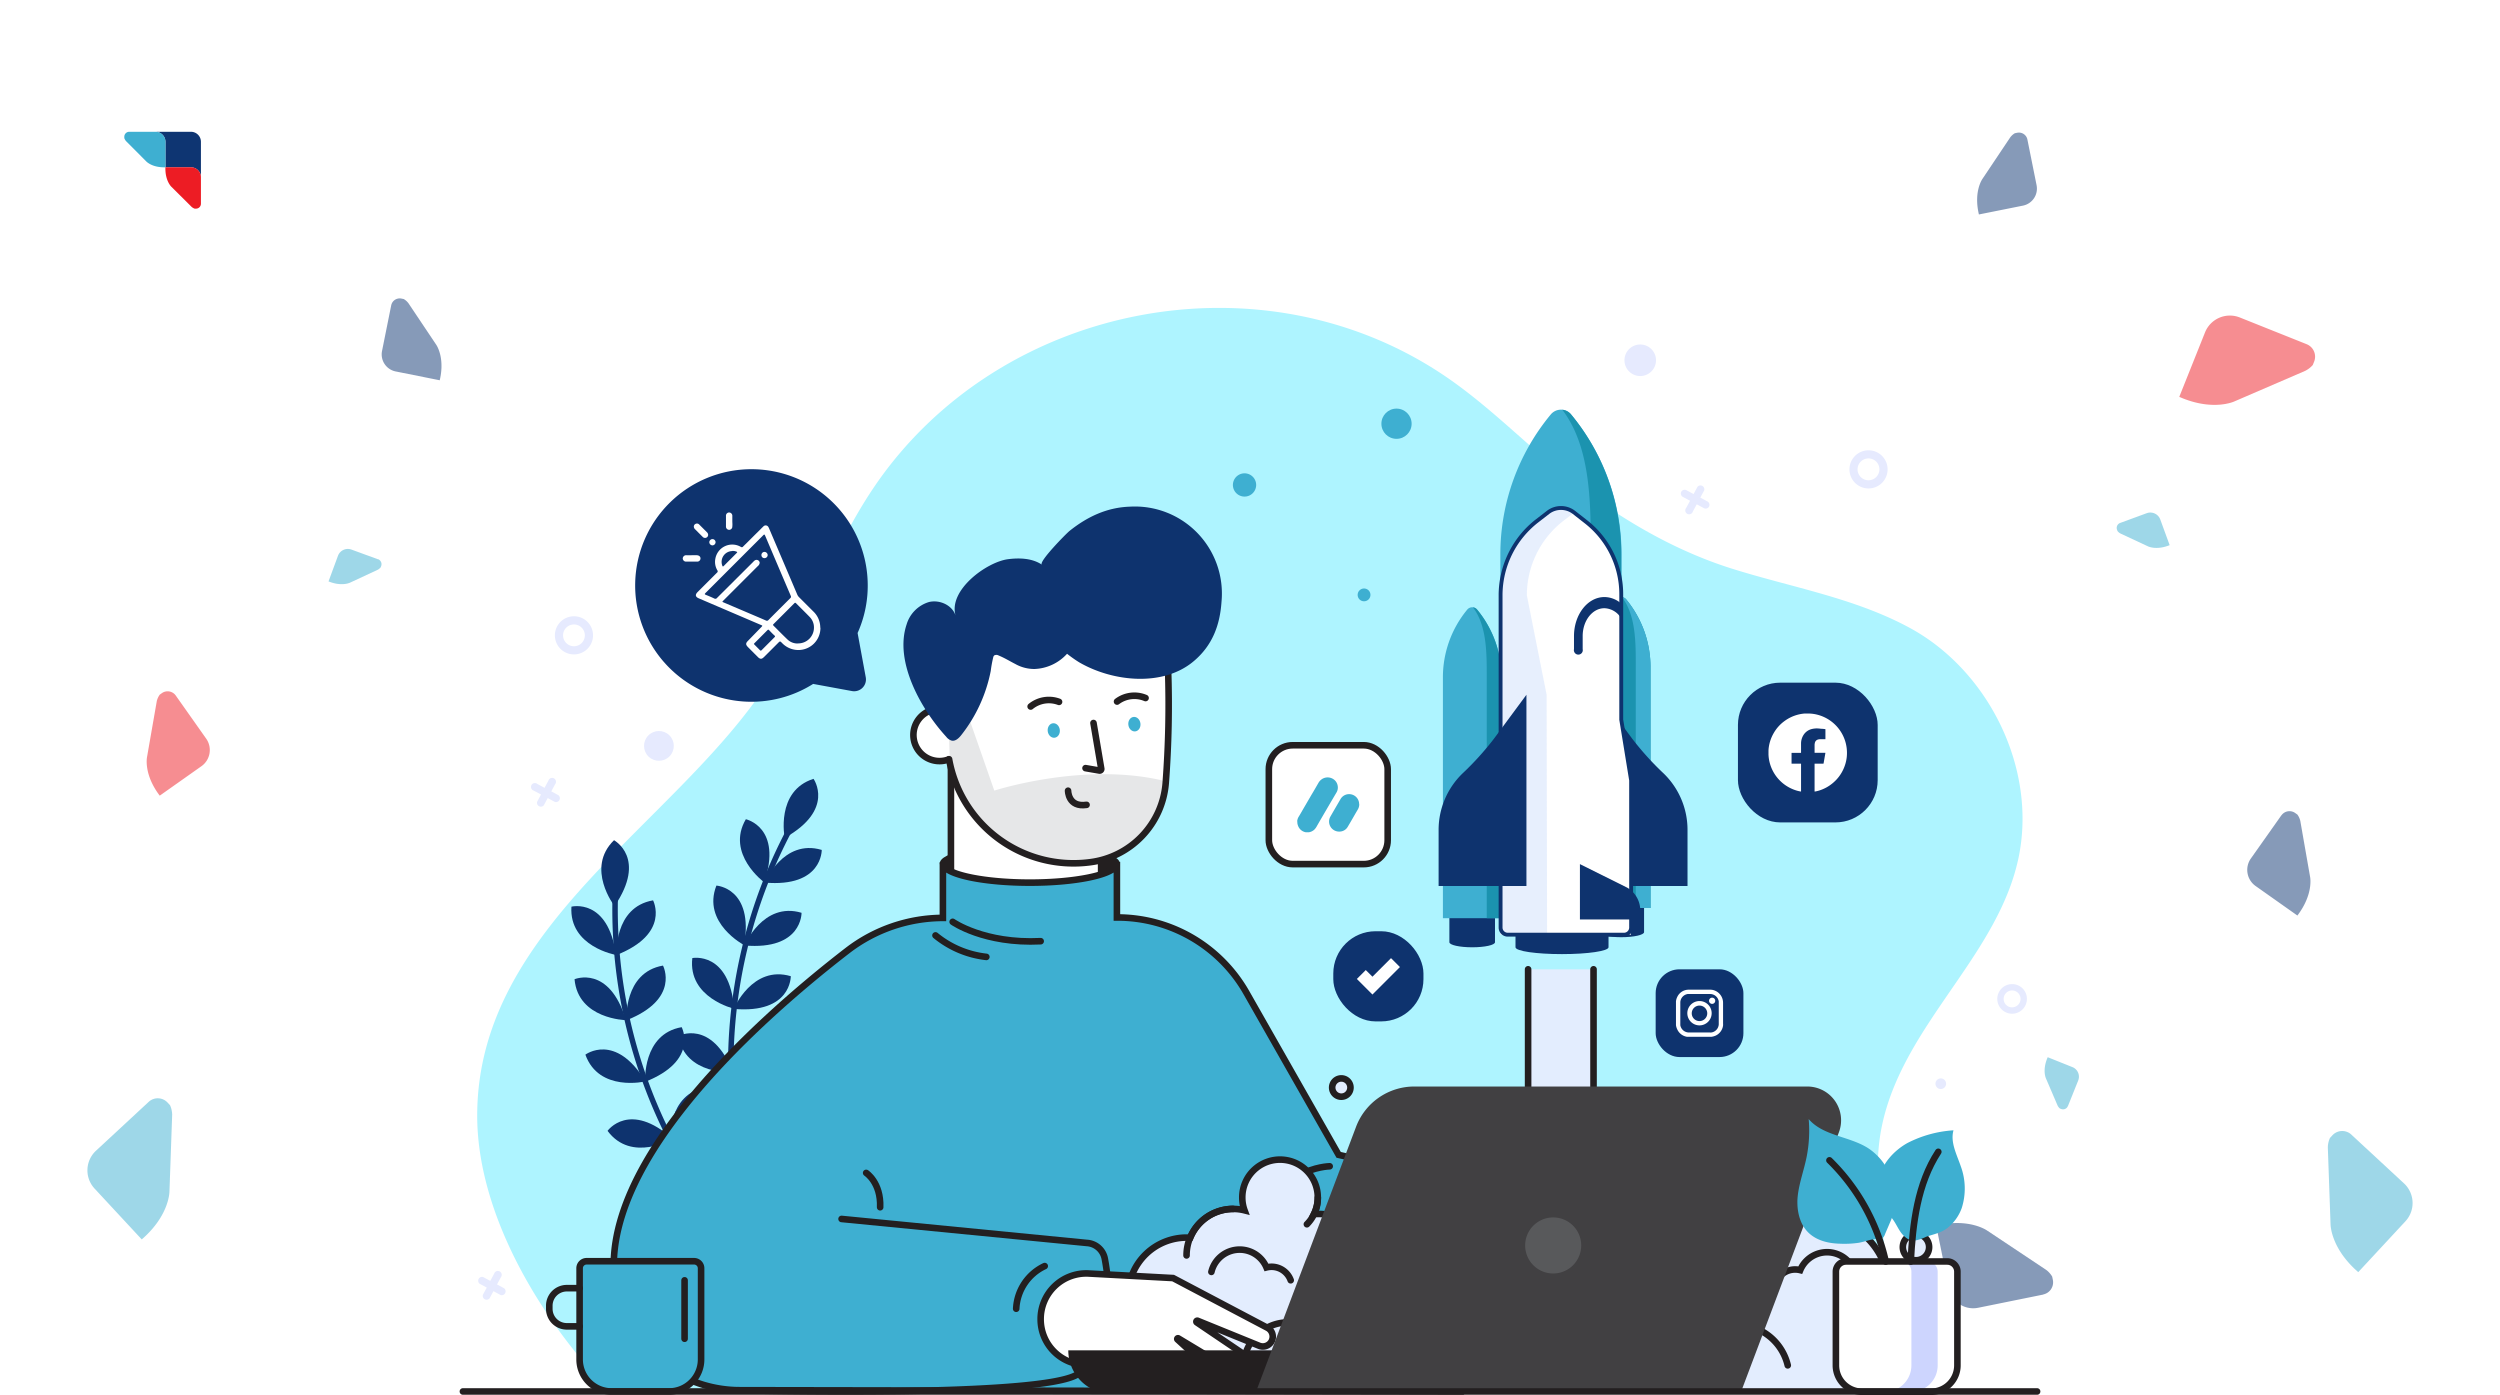 <svg xmlns="http://www.w3.org/2000/svg" xmlns:xlink="http://www.w3.org/1999/xlink" id="Layer_1" data-name="Layer 1" viewBox="0 0 645 360"><defs><style>.cls-1{opacity:0.5;}.cls-2{fill:#ed1c24;}.cls-2,.cls-3,.cls-4{fill-rule:evenodd;}.cls-3{fill:#0e3572;}.cls-4,.cls-9{fill:#3eafd1;}.cls-5{opacity:0.65;}.cls-6{fill:#fff;}.cls-7{fill:#aef4ff;}.cls-8{fill:#0e336e;}.cls-10{fill:#e6eafe;}.cls-11{fill:#231f20;}.cls-12,.cls-14,.cls-19{fill:none;stroke-miterlimit:10;}.cls-12{stroke:#231f20;}.cls-12,.cls-14{stroke-linecap:round;stroke-width:1.7px;}.cls-13{fill:#e6e7e8;}.cls-14{stroke:#042ff8;}.cls-15{fill:#e3edfe;}.cls-16{fill:#1b93af;}.cls-17{fill:#002daa;}.cls-18{fill:#b3cdfa;opacity:0.31;}.cls-19{stroke:#0e336e;}.cls-20{fill:#414042;}.cls-21{fill:#58595b;}.cls-22{fill:#cdd5fe;}</style></defs><g class="cls-1"><path class="cls-2" d="M45.31,179.4l7.89,11.18A5.1,5.1,0,0,1,52,197.66l-10.79,7.62c-4.25-5.6-3.27-10-3.27-10l2.51-14.39a4.63,4.63,0,0,1,.77-1.67l.56-.4a2.56,2.56,0,0,1,3.55.61Z"></path><path class="cls-3" d="M100.93,78.78,98.56,90.57a4.49,4.49,0,0,0,3.5,5.26l11.39,2.28c1.42-6-.94-9.22-.94-9.22l-7.14-10.67a4.11,4.11,0,0,0-1.21-1.07l-.6-.12a2.24,2.24,0,0,0-2.63,1.75Z"></path><path class="cls-4" d="M97.54,144.3l-6.87-2.51a2.72,2.72,0,0,0-3.48,1.62L84.76,150c3.49,1.42,5.63.29,5.63.29l7.08-3.3a2.57,2.57,0,0,0,.75-.62l.13-.35a1.38,1.38,0,0,0-.81-1.75Z"></path><path class="cls-4" d="M38.36,284.28,24.75,296.9a6.91,6.91,0,0,0-.37,9.73l12.19,13.14c7.21-6.24,7.15-12.39,7.15-12.39l.7-19.8a6.21,6.21,0,0,0-.55-2.43l-.64-.69a3.45,3.45,0,0,0-4.87-.18Z"></path><path class="cls-3" d="M588.61,210.33l-7.89,11.17a5.09,5.09,0,0,0,1.21,7.08l10.8,7.63c4.25-5.61,3.27-10,3.27-10l-2.52-14.4a4.5,4.5,0,0,0-.76-1.66l-.57-.4a2.54,2.54,0,0,0-3.54.61Z"></path><path class="cls-3" d="M523.07,36l2.37,11.79a4.48,4.48,0,0,1-3.5,5.26l-11.38,2.28c-1.43-6,.94-9.22.94-9.22l7.14-10.67a4,4,0,0,1,1.2-1.07l.6-.12A2.23,2.23,0,0,1,523.07,36Z"></path><path class="cls-4" d="M547,134.92l6.86-2.52a2.74,2.74,0,0,1,3.49,1.62l2.42,6.63c-3.48,1.41-5.63.29-5.63.29l-7.07-3.3a2.38,2.38,0,0,1-.75-.63l-.13-.35a1.36,1.36,0,0,1,.81-1.74Z"></path><path class="cls-2" d="M595.13,88.81,577.9,81.92a6.91,6.91,0,0,0-9,3.83l-6.65,16.64c8.72,3.84,14.26,1.16,14.26,1.16l18.19-7.85a6.46,6.46,0,0,0,2-1.53l.35-.88a3.46,3.46,0,0,0-1.92-4.48Z"></path><path class="cls-4" d="M533.52,285.39l2.66-6.63a2.66,2.66,0,0,0-1.48-3.44l-6.39-2.56c-1.48,3.36-.45,5.48-.45,5.48l3,7a2.4,2.4,0,0,0,.59.75l.33.13a1.33,1.33,0,0,0,1.72-.73Z"></path><path class="cls-4" d="M606.64,292.72l13.61,12.61a6.92,6.92,0,0,1,.37,9.74l-12.19,13.14c-7.21-6.24-7.15-12.39-7.15-12.39l-.7-19.8a6.18,6.18,0,0,1,.55-2.43l.64-.69a3.45,3.45,0,0,1,4.87-.18Z"></path><path class="cls-3" d="M527.15,334l-16.81,3.41a6.38,6.38,0,0,1-7.51-5l-3.3-16.23c8.58-2,13.16,1.31,13.16,1.31l15.25,10.16a5.73,5.73,0,0,1,1.52,1.71l.18.86a3.19,3.19,0,0,1-2.49,3.75Z"></path></g><g class="cls-5"><image width="417" height="417" transform="translate(-7.12 -7.08) scale(0.24)"></image></g><circle class="cls-6" cx="42.93" cy="42.93" r="17.93"></circle><path class="cls-3" d="M40.1,34h9.17a2.58,2.58,0,0,1,2.57,2.58v9.16a2.58,2.58,0,0,0-2.57-2.57H42.68V36.61A2.59,2.59,0,0,0,40.1,34Z"></path><path class="cls-2" d="M51.84,52.56V45.7a2.55,2.55,0,0,0-2.54-2.54H42.68c-.12,3.52,1.56,5.05,1.56,5.05l5.19,5.16a2.36,2.36,0,0,0,.79.46h.35a1.27,1.27,0,0,0,1.27-1.27Z"></path><path class="cls-4" d="M33.29,34h6.85a2.56,2.56,0,0,1,2.55,2.55v6.61c-3.52.12-5-1.56-5-1.56l-5.16-5.18a2.34,2.34,0,0,1-.46-.8v-.34A1.28,1.28,0,0,1,33.29,34Z"></path><path class="cls-7" d="M517.88,230.69a55.13,55.13,0,0,0,2.86-9.17c4.92-23-7.53-48.37-27.95-59.49-14.44-7.85-30.8-10.51-46.3-15.43-15.09-4.8-29.18-13.18-41.55-23-10.46-8.28-19.82-17.94-30.74-25.61-47.79-33.53-116.69-20.09-149,28.13-10.54,15.77-16.74,34.1-27.08,50-23.73,36.45-74.64,62.71-75,111.24-.2,25.69,16.37,53.21,34.29,71.63H483.76c10.16-20.51-2.74-45.37,1.64-67.84C489.91,268,509.43,251.58,517.88,230.69Z"></path><path class="cls-8" d="M158.1,229a130.75,130.75,0,0,0,34.45,94.21c.62.67,1.71-.24,1.08-.92a129.29,129.29,0,0,1-34.12-93.17c.05-.91-1.37-1-1.41-.12Z"></path><path class="cls-8" d="M158.55,233.77s-7.58-9.76-.13-17C158.42,216.81,167,221.38,158.55,233.77Z"></path><path class="cls-8" d="M158.94,246.38s-12.17-2.12-11.51-12.46C147.43,233.92,156.86,231.53,158.94,246.38Z"></path><path class="cls-8" d="M161.5,263.2s-12.35-.24-13.27-10.56C148.23,252.64,157.19,248.84,161.5,263.2Z"></path><path class="cls-8" d="M166.53,279s-12,2.86-15.5-6.9C151,272.13,158.75,266.21,166.53,279Z"></path><path class="cls-8" d="M173.58,293.85s-10.66,6.24-16.83-2.09C156.75,291.76,162.4,283.85,173.58,293.85Z"></path><path class="cls-8" d="M181.62,307.42s-8.78,8.69-16.83,2.16C164.79,309.58,168.3,300.51,181.62,307.42Z"></path><path class="cls-8" d="M159.07,246.39s-.79-12.33,9.42-14.1C168.49,232.29,173,240.89,159.07,246.39Z"></path><path class="cls-8" d="M161.63,263.23s-.79-12.33,9.42-14.11C171.05,249.12,175.59,257.73,161.63,263.23Z"></path><path class="cls-8" d="M166.45,279.11s-.79-12.33,9.42-14.1C175.87,265,180.41,273.61,166.45,279.11Z"></path><path class="cls-8" d="M172.84,294.56s-.79-12.33,9.42-14.11C182.26,280.45,186.79,289.06,172.84,294.56Z"></path><path class="cls-8" d="M181.1,307.6s-.79-12.33,9.42-14.11C190.52,293.49,195.06,302.1,181.1,307.6Z"></path><path class="cls-8" d="M204.16,211.74A130.74,130.74,0,0,0,193,311.43c.26.87,1.64.54,1.38-.34a129.31,129.31,0,0,1,11-98.62c.45-.79-.77-1.53-1.21-.73Z"></path><path class="cls-8" d="M202.45,216.18s-2.43-12.11,7.44-15.24C209.89,200.94,215.54,208.86,202.45,216.18Z"></path><path class="cls-8" d="M197.18,227.65s-10-7.33-4.75-16.29C192.43,211.36,201.94,213.42,197.18,227.65Z"></path><path class="cls-8" d="M192,243.85s-10.95-5.73-7.17-15.37C184.81,228.48,194.52,229.06,192,243.85Z"></path><path class="cls-8" d="M189.42,260.26s-12-2.8-10.8-13.08C178.62,247.18,188.17,245.31,189.42,260.26Z"></path><path class="cls-8" d="M189.13,276.66s-12.33.84-14.14-9.37C175,267.29,183.58,262.73,189.13,276.66Z"></path><path class="cls-8" d="M190.27,292.39s-11.73,3.87-16-5.56C174.25,286.83,181.43,280.27,190.27,292.39Z"></path><path class="cls-8" d="M197.29,227.71s4.79-11.39,14.72-8.43C212,219.28,212.23,229,197.29,227.71Z"></path><path class="cls-8" d="M192.08,243.93s4.79-11.39,14.72-8.43C206.8,235.5,207,245.22,192.08,243.93Z"></path><path class="cls-8" d="M189.31,260.3s4.79-11.39,14.72-8.44C204,251.86,204.26,261.59,189.31,260.3Z"></path><path class="cls-8" d="M188.15,277s4.79-11.39,14.72-8.43C202.87,268.54,203.09,278.26,188.15,277Z"></path><path class="cls-8" d="M189.73,292.33s4.79-11.39,14.72-8.43C204.45,283.9,204.68,293.62,189.73,292.33Z"></path><path class="cls-9" d="M353.57,153.61a1.65,1.65,0,0,1-3.29,0,1.65,1.65,0,1,1,3.29,0Z"></path><circle class="cls-9" cx="360.3" cy="109.32" r="3.9"></circle><path class="cls-9" d="M324.09,125.12a3,3,0,1,1-3-3A3,3,0,0,1,324.09,125.12Z"></path><path class="cls-10" d="M482,116.18a4.92,4.92,0,1,0,5,4.84A4.92,4.92,0,0,0,482,116.18Zm.12,7.73a2.82,2.82,0,1,1,2.77-2.86A2.83,2.83,0,0,1,482.08,123.91Z"></path><path class="cls-10" d="M148,159a4.92,4.92,0,1,0,5,4.84A4.91,4.91,0,0,0,148,159Zm.12,7.73a2.81,2.81,0,1,1,2.77-2.86A2.81,2.81,0,0,1,148.15,166.73Z"></path><path class="cls-10" d="M519.06,253.9a3.82,3.82,0,1,0,3.88,3.75A3.8,3.8,0,0,0,519.06,253.9Zm.1,6a2.18,2.18,0,1,1,2.14-2.21A2.18,2.18,0,0,1,519.16,259.89Z"></path><path class="cls-10" d="M427.25,92.88a4.07,4.07,0,1,1-4.13-4A4.07,4.07,0,0,1,427.25,92.88Z"></path><circle class="cls-10" cx="170" cy="192.45" r="3.84" transform="translate(-86.51 180.64) rotate(-45.91)"></circle><path class="cls-10" d="M502.09,279.58a1.37,1.37,0,1,1-1.39-1.35A1.36,1.36,0,0,1,502.09,279.58Z"></path><path class="cls-10" d="M440.53,129.38l-1.85-1,1-1.85a1,1,0,0,0-1.74-.91l-1,1.85-1.85-1a1,1,0,0,0-1.33.41,1,1,0,0,0,.42,1.32l1.85,1-1,1.85a1,1,0,1,0,1.73.91l1-1.85,1.86,1a1,1,0,0,0,1.32-.41A1,1,0,0,0,440.53,129.38Z"></path><path class="cls-10" d="M144.08,205.17l-1.85-1,1-1.85a1,1,0,1,0-1.74-.91l-1,1.85-1.85-1a1,1,0,1,0-.91,1.73l1.85,1-1,1.86a1,1,0,0,0,1.73.91l1-1.86,1.85,1a1,1,0,0,0,.91-1.74Z"></path><path class="cls-10" d="M130.08,332.38l-1.85-1,1-1.85a1,1,0,1,0-1.74-.91l-1,1.85-1.85-1a1,1,0,0,0-.91,1.73l1.85,1-1,1.86a1,1,0,0,0,1.73.91l1-1.85,1.85,1a1,1,0,0,0,.91-1.74Z"></path><path class="cls-11" d="M288.89,222.73c0,2.75-10.39,5-23.21,5s-23.21-2.24-23.21-5,10.39-5,23.21-5S288.89,220,288.89,222.73Z"></path><path class="cls-6" d="M249.07,188.8a6.73,6.73,0,1,1-7.5-5.85A6.73,6.73,0,0,1,249.07,188.8Z"></path><path class="cls-12" d="M249.07,188.8a6.73,6.73,0,1,1-7.5-5.85A6.73,6.73,0,0,1,249.07,188.8Z"></path><path class="cls-6" d="M245.34,197v38a6.11,6.11,0,0,0,2.59,5.09l26.79,18.08,7.64-16.05a18.13,18.13,0,0,0,1.73-7.74v-15.1Z"></path><path class="cls-12" d="M245.34,197v38a6.11,6.11,0,0,0,2.59,5.09l26.79,18.08,7.64-16.05a18.13,18.13,0,0,0,1.73-7.74v-15.1"></path><path class="cls-6" d="M281.2,222.46h0a32.84,32.84,0,0,1-36.11-25.58l-7.45-34s56-22,61-7.53c4,11.58,3.34,32,2.08,46.8A22.38,22.38,0,0,1,281.2,222.46Z"></path><path class="cls-13" d="M281.2,222.46h0a22.38,22.38,0,0,0,19.55-20.34c0-.18,0-.36.05-.54-20.77-5.24-44.27,2.4-44.27,2.4l-7-20.06-6.18-.63,1.47,5.16.23,8.43A32.84,32.84,0,0,0,281.2,222.46Z"></path><path class="cls-12" d="M301.36,172.67a268,268,0,0,1-.61,29.45,22.38,22.38,0,0,1-19.55,20.34h0a32.62,32.62,0,0,1-36.34-26.58"></path><path class="cls-8" d="M261.93,171.3c-1.4-.71-2.75-1.56-4.26-2.17a1.19,1.19,0,0,0-1.1-.06.81.81,0,0,0-.31.48,32.34,32.34,0,0,0-.65,3.56,38.71,38.71,0,0,1-7.67,16.63c-.6.74-1.43,1.52-2.37,1.35a2.73,2.73,0,0,1-1.44-1c-6.35-6.92-13.49-19.28-10.22-29a8.6,8.6,0,0,1,5.78-5.77c2.77-.66,6.05.84,6.87,3.56-2-6.59,8-13.9,13.53-14.61,3-.38,6.21-.25,8.71,1.41-.9-.7,6.19-7.93,7.14-8.7,4.54-3.63,9.6-6.05,15.51-6.26a22.45,22.45,0,0,1,23.7,24.53c-.41,6.12-2.4,11.28-7.09,15.27-8,6.83-21.07,5.33-29.61.37a32.85,32.85,0,0,1-3.15-2.22,11.88,11.88,0,0,1-8.4,3.93A10,10,0,0,1,261.93,171.3Z"></path><path class="cls-12" d="M282.12,186.54l2,11.78a.41.41,0,0,1-.48.48l-3.57-.62"></path><path class="cls-12" d="M275.56,204s0,4.36,4.77,3.65"></path><path class="cls-12" d="M288.2,181a7.42,7.42,0,0,1,7.35-.91"></path><path class="cls-12" d="M265.91,182.28a7.42,7.42,0,0,1,7.32-1.2"></path><ellipse class="cls-9" cx="292.68" cy="186.82" rx="1.57" ry="1.88" transform="translate(-20.67 37.24) rotate(-7.03)"></ellipse><ellipse class="cls-9" cx="271.88" cy="188.45" rx="1.57" ry="1.88" transform="translate(-21.03 34.71) rotate(-7.03)"></ellipse><path class="cls-9" d="M358.87,301l-13.5-3.05-23.82-41.88a38.3,38.3,0,0,0-33.39-19.36V223.21h-.11c-1.09,2.53-10.67,4.51-22.33,4.51-11.49,0-21-1.92-22.28-4.4h-.17v13.5a40.54,40.54,0,0,0-24.67,8.47c-23.33,18-72.79,61.44-57.3,94.73a32.86,32.86,0,0,0,29.16,18.65l185.29.32S384.37,310.74,358.87,301Z"></path><path class="cls-12" d="M358.87,301l-13.5-3.05-23.82-41.88a38.3,38.3,0,0,0-33.39-19.36V223.21h-.11c-1.09,2.53-10.67,4.51-22.33,4.51-11.49,0-21-1.92-22.28-4.4h-.17v13.5a40.54,40.54,0,0,0-24.67,8.47c-23.33,18-72.79,61.44-57.3,94.73a32.86,32.86,0,0,0,29.16,18.65l185.29.32S384.37,310.74,358.87,301Z"></path><path class="cls-12" d="M343.06,300.9s-15.5.24-17.73,18.45"></path><path class="cls-14" d="M351.93,311.47s-12.25.19-14,14.58"></path><path class="cls-12" d="M245.79,237.83s8.09,5.73,22.7,5"></path><path class="cls-12" d="M241.36,241.34a25,25,0,0,0,13.11,5.54"></path><path class="cls-15" d="M354,306.56a4,4,0,1,1-4-4A4,4,0,0,1,354,306.56Z"></path><circle class="cls-15" cx="468.4" cy="304.11" r="6.66"></circle><path class="cls-12" d="M354,306.56a4,4,0,1,1-4-4A4,4,0,0,1,354,306.56Z"></path><path class="cls-15" d="M435.94,319.8a3,3,0,1,1-3-3A3,3,0,0,1,435.94,319.8Z"></path><path class="cls-12" d="M435.94,319.8a3,3,0,1,1-3-3A3,3,0,0,1,435.94,319.8Z"></path><path class="cls-15" d="M348.42,280.59a2.36,2.36,0,1,1-2.36-2.36A2.36,2.36,0,0,1,348.42,280.59Z"></path><path class="cls-12" d="M348.42,280.59a2.36,2.36,0,1,1-2.36-2.36A2.36,2.36,0,0,1,348.42,280.59Z"></path><path class="cls-15" d="M497.71,321.76a3.39,3.39,0,1,1-3.38-3.39A3.38,3.38,0,0,1,497.71,321.76Z"></path><path class="cls-12" d="M497.71,321.76a3.39,3.39,0,1,1-3.38-3.39A3.38,3.38,0,0,1,497.71,321.76Z"></path><circle class="cls-12" cx="468.4" cy="304.11" r="6.66"></circle><path class="cls-15" d="M484.78,342.46a19,19,0,0,0-24.11-26.94A9,9,0,1,0,445.11,324a10.42,10.42,0,0,0-8.74,8.74,7.22,7.22,0,0,0-11.83,7.65,18.25,18.25,0,0,0-3.75,1.12,7.22,7.22,0,0,0-14-.3,18.65,18.65,0,0,0-5.72-1.14v0a7.23,7.23,0,0,0-14.45,0v.63a6.83,6.83,0,0,0-13.56-.61h-.36a9.4,9.4,0,0,0-14.07-10.25A18.8,18.8,0,0,0,340,313.2l-1,0A9.74,9.74,0,1,0,320.51,309a9.57,9.57,0,0,0,.58,3.27,11.81,11.81,0,0,0-2.87-.36,12,12,0,0,0-11.11,7.39c-.3,0-.61,0-.93,0a15.12,15.12,0,0,0-11.35,25.13,20,20,0,0,0-5.9,14.2h12.81c0,.07,0,.13,0,.19h192.6A18.63,18.63,0,0,0,484.78,342.46Z"></path><path class="cls-12" d="M494.33,358.73a18.63,18.63,0,0,0-9.55-16.27,19,19,0,0,0-24.11-26.94A9,9,0,1,0,445.11,324a10.42,10.42,0,0,0-8.74,8.74,7.19,7.19,0,0,0-5-2"></path><path class="cls-12" d="M379.84,334.35a6.83,6.83,0,0,0-6.74,5.75h-.36a9.4,9.4,0,0,0-14.07-10.25A18.8,18.8,0,0,0,340,313.2c-.34,0-.67,0-1,0A9.74,9.74,0,1,0,320.51,309a9.57,9.57,0,0,0,.58,3.27,11.81,11.81,0,0,0-2.87-.36,12,12,0,0,0-11.11,7.39c-.3,0-.61,0-.93,0a15.12,15.12,0,0,0-11.35,25.13,20,20,0,0,0-5.9,14.2"></path><path class="cls-12" d="M436.63,337.26a10.54,10.54,0,0,1-.4-2.88,10.4,10.4,0,0,1,2.25-6.48"></path><path class="cls-12" d="M376.39,352.48a6.91,6.91,0,0,1,6.91-6.92"></path><path class="cls-12" d="M456.87,317.77a18.9,18.9,0,0,1,11.53-3.9"></path><path class="cls-12" d="M453.84,320.68a19.47,19.47,0,0,1,1.38-1.49"></path><path class="cls-12" d="M451.37,324.46A19.48,19.48,0,0,1,452.8,322"></path><path class="cls-12" d="M354.46,337.66a9.37,9.37,0,0,1,4.69-8.13"></path><path class="cls-12" d="M298.56,347.33a15.35,15.35,0,0,1-3.13-2.41,15,15,0,0,1-4.05-7.3"></path><path class="cls-12" d="M306.13,349.35a15.16,15.16,0,0,1-4.45-.66"></path><path class="cls-12" d="M475.68,340.08a18.54,18.54,0,0,1,11.16,3.71"></path><path class="cls-12" d="M306.13,323.9a12,12,0,0,1,12-12"></path><path class="cls-12" d="M340,309a9.7,9.7,0,0,1-2.82,6.86"></path><path class="cls-12" d="M321.12,350.09A11.52,11.52,0,0,1,343,348.33a8,8,0,0,1,9.59,5.08h11.7"></path><path class="cls-12" d="M461.24,352.26a13.64,13.64,0,0,0-25.87-2.09l-7.86,0"></path><path class="cls-12" d="M333,330.31a5.26,5.26,0,0,0-4.95-3.48,5.58,5.58,0,0,0-1.3.17,7.5,7.5,0,0,0-14.21,1.15"></path><path class="cls-12" d="M458.17,331a5.29,5.29,0,0,1,5-3.47,5.49,5.49,0,0,1,1.29.16,7.5,7.5,0,0,1,14.22,1.15"></path><path class="cls-15" d="M431.33,336.27l-9.84,7.52-24.65,6.7-17-14.79,8.31-1.22a5.87,5.87,0,0,0,6-5.87l.11-78.53h17.18L411.15,330a6.15,6.15,0,0,0,5.52,6.14Z"></path><path class="cls-12" d="M411.13,250.08v79.48a6.71,6.71,0,0,0,6.65,6.71h5.39"></path><path class="cls-12" d="M382.11,334.6h6.09a6.05,6.05,0,0,0,6.05-6.05V250.08"></path><path class="cls-12" d="M419.42,347.83a7.1,7.1,0,0,1-2.27,1.88"></path><path class="cls-12" d="M420.49,340.62a7.28,7.28,0,0,1,.52,2.69,7.17,7.17,0,0,1-.78,3.27"></path><path class="cls-12" d="M424.34,337.13a7.24,7.24,0,0,1,.81-2.62,7.07,7.07,0,0,1,2.23-2.52"></path><path class="cls-8" d="M373.94,233.61v9.48c0,.73,2.64,1.31,5.89,1.31s5.88-.58,5.88-1.31v-9.48Z"></path><path class="cls-9" d="M387.39,236.9H372.27V174.75a27.41,27.41,0,0,1,6.28-17.47h0a1.65,1.65,0,0,1,2.55,0h0a27.37,27.37,0,0,1,6.29,17.47Z"></path><path class="cls-16" d="M381.1,157.28a1.58,1.58,0,0,0-1.08-.58c3.64,4.78,3.56,12,3.56,18.05V236.9h3.81V174.75A27.37,27.37,0,0,0,381.1,157.28Z"></path><path class="cls-17" d="M390.54,209.08v19.56c0,1.49,5.44,2.7,12.15,2.7s12.14-1.21,12.14-2.7V209.08Z"></path><path class="cls-9" d="M418.28,215.88H387.09V142.94a56.53,56.53,0,0,1,13-36h0a3.41,3.41,0,0,1,5.27,0h0a56.53,56.53,0,0,1,13,36Z"></path><path class="cls-16" d="M405.32,106.91a3.34,3.34,0,0,0-2.25-1.2c7.52,9.85,7.35,24.79,7.35,37.23v72.94h7.86V142.94A56.53,56.53,0,0,0,405.32,106.91Z"></path><path class="cls-8" d="M412.4,231v9.49c0,.72,2.63,1.31,5.88,1.31s5.89-.59,5.89-1.31V231Z"></path><path class="cls-16" d="M425.84,234.27H410.72V172.11A27.39,27.39,0,0,1,417,154.64h0a1.65,1.65,0,0,1,2.55,0h0a27.44,27.44,0,0,1,6.28,17.47Z"></path><path class="cls-9" d="M419.56,154.64a1.68,1.68,0,0,0-1.09-.58c3.65,4.78,3.56,12,3.56,18.05v62.16h3.81V172.11A27.44,27.44,0,0,0,419.56,154.64Z"></path><path class="cls-8" d="M391,234.3v10.09c0,1,5.36,1.77,12,1.77s12-.79,12-1.77V234.3Z"></path><path class="cls-8" d="M435.38,228.58H412.73V179.25l8.36,11.31a75.06,75.06,0,0,0,8.14,9,20.25,20.25,0,0,1,6.15,14.55Z"></path><path class="cls-6" d="M420.8,241.15H387.08V153.61a24.33,24.33,0,0,1,9.46-19.26l2.78-2.15a5.48,5.48,0,0,1,6.69,0l3,2.35a23.68,23.68,0,0,1,9.2,18.74v32.38l2.55,15.66Z"></path><path class="cls-18" d="M403.39,134.35l2.7-2.08-.08-.07a5.48,5.48,0,0,0-6.69,0l-2.78,2.15a24.33,24.33,0,0,0-9.46,19.26v87.54h12.07l-.12-61.9-5.1-25.64A24.33,24.33,0,0,1,403.39,134.35Z"></path><path class="cls-19" d="M419,241.15h-30a1.85,1.85,0,0,1-1.85-1.85V153.61a24.33,24.33,0,0,1,9.46-19.26l2.78-2.15a5.48,5.48,0,0,1,6.69,0l3,2.35a23.68,23.68,0,0,1,9.2,18.74v32.38l2.55,15.66v38A1.85,1.85,0,0,1,419,241.15Z"></path><path class="cls-8" d="M371.16,228.58h22.66V179.25l-8.36,11.31a75.06,75.06,0,0,1-8.14,9,20.26,20.26,0,0,0-6.16,14.55Z"></path><path class="cls-8" d="M407.62,237.22h15.56v-2.08a6.78,6.78,0,0,0-3.39-6.14l-12.17-6.06Z"></path><path class="cls-8" d="M418.25,155.7a6.64,6.64,0,0,0-4.31-1.66c-4.33,0-7.85,4.52-7.85,10.07v3.37a1.15,1.15,0,1,0,2.24,0v-3.37c0-4,2.52-7.19,5.61-7.19a5.24,5.24,0,0,1,4.31,2.58Z"></path><path class="cls-12" d="M190.46,358.68c22.76.51,76.46,1,86.76-3.69,10.54-4.83,9.42-21.71,7.82-30.22a5,5,0,0,0-4.66-4.09l-63.25-6.19"></path><path class="cls-6" d="M280.77,328.56l21.89,1.18L327,342.57a2.57,2.57,0,0,1,1.11,3.39h0a2.56,2.56,0,0,1-3.27,1.24L309,340.76a.24.24,0,0,0-.23.42l16.38,11.07a2.46,2.46,0,0,1,.64,3.47h0a2.48,2.48,0,0,1-3.3.7L304,345.29a.18.18,0,0,0-.21.29l7.18,6.57a2.71,2.71,0,0,1-1.24,4.64h0a2.74,2.74,0,0,1-2-.32L300.21,352l-19.88.15a11.78,11.78,0,0,1-11.84-11.78h0A11.77,11.77,0,0,1,280.77,328.56Z"></path><path class="cls-12" d="M280.77,328.56l21.89,1.18L327,342.57a2.57,2.57,0,0,1,1.11,3.39h0a2.56,2.56,0,0,1-3.27,1.24L309,340.76a.24.24,0,0,0-.23.42l16.38,11.07a2.46,2.46,0,0,1,.64,3.47h0a2.48,2.48,0,0,1-3.3.7L304,345.29a.18.18,0,0,0-.21.29l7.18,6.57a2.71,2.71,0,0,1-1.24,4.64h0a2.74,2.74,0,0,1-2-.32L300.21,352l-19.88.15a11.78,11.78,0,0,1-11.84-11.78h0A11.77,11.77,0,0,1,280.77,328.56Z"></path><path class="cls-12" d="M262.18,337.65h0a12.79,12.79,0,0,1,7.35-11"></path><path class="cls-12" d="M223.47,302.61s3.85,2.46,3.61,8.86"></path><path class="cls-9" d="M157.8,325.4h14.82a8.26,8.26,0,0,1,8.26,8.26v23.53a1.81,1.81,0,0,1-1.81,1.81H151.35a1.81,1.81,0,0,1-1.81-1.81V333.66A8.26,8.26,0,0,1,157.8,325.4Z" transform="translate(330.42 684.4) rotate(180)"></path><path class="cls-12" d="M157.8,325.4h14.82a8.26,8.26,0,0,1,8.26,8.26v23.53a1.81,1.81,0,0,1-1.81,1.81H151.35a1.81,1.81,0,0,1-1.81-1.81V333.66A8.26,8.26,0,0,1,157.8,325.4Z" transform="translate(330.42 684.4) rotate(180)"></path><path class="cls-12" d="M149.54,332.35h-3.3a4.52,4.52,0,0,0-4.52,4.53v.79a4.52,4.52,0,0,0,4.52,4.53h3.3"></path><line class="cls-12" x1="176.62" y1="330.32" x2="176.62" y2="345.4"></line><path class="cls-11" d="M360.25,359.58H286.8a11.18,11.18,0,0,1-11.18-11.19h84.63Z"></path><path class="cls-20" d="M449,359.58H323.86l26-68.86a16.07,16.07,0,0,1,15-10.4H466.29a8.72,8.72,0,0,1,8.15,11.8Z"></path><path class="cls-21" d="M407.82,322.7a7.23,7.23,0,1,1-5.72-8.47A7.22,7.22,0,0,1,407.82,322.7Z"></path><rect class="cls-8" x="448.39" y="176.13" width="36.05" height="36.05" rx="10.9"></rect><path class="cls-6" d="M456.27,194.71v-1s0-.05,0-.07a8.8,8.8,0,0,1,.1-1,10.09,10.09,0,0,1,1.17-3.37,9.93,9.93,0,0,1,2.81-3.2,10.11,10.11,0,0,1,3.41-1.66,10,10,0,0,1,1.72-.31l.46,0h1a8.93,8.93,0,0,1,1,.1,10.15,10.15,0,0,1,8.57,9.66,10.44,10.44,0,0,1-.06,1.58,10.2,10.2,0,0,1-.94,3.19,10,10,0,0,1-2.45,3.23A10.06,10.06,0,0,1,469.2,204c-.31.09-.63.16-.95.22-.08,0-.09,0-.09-.08v-7c0-.12,0-.12.12-.12h2.09c.08,0,.11,0,.12-.1l.45-2.59c0-.11,0-.11-.09-.11h-2.59c-.1,0-.1,0-.1-.1v-1.88a2.22,2.22,0,0,1,.06-.51,1.14,1.14,0,0,1,.81-.93,1.59,1.59,0,0,1,.53-.08q.66,0,1.32,0c.06,0,.08,0,.08-.09V188.2c0-.06,0-.08-.08-.09l-.6-.07c-.42,0-.85-.08-1.28-.1a5.44,5.44,0,0,0-1.56.15,3.5,3.5,0,0,0-2.16,1.58,4.15,4.15,0,0,0-.61,2.14c0,.77,0,1.54,0,2.3,0,.13,0,.13-.12.13h-2.22c-.11,0-.11,0-.11.11v2.57c0,.11,0,.11.11.11h2.24c.09,0,.1,0,.1.1v7c0,.1,0,.1-.1.08a8.84,8.84,0,0,1-1.13-.27,10.16,10.16,0,0,1-7.14-8.77Z"></path><path class="cls-8" d="M223.37,174.76l-2.11-11.45a29.8,29.8,0,0,0,2.59-13.46A30,30,0,1,0,192.07,181a29.78,29.78,0,0,0,17.72-4.55l10,1.84A3.05,3.05,0,0,0,223.37,174.76Z"></path><path class="cls-6" d="M211.63,161.94a5.74,5.74,0,0,0-1.84-4.23l-3.61-3.61a2.16,2.16,0,0,1-.5-.73q-3.62-8.52-7.24-17a2.26,2.26,0,0,0-.17-.35.8.8,0,0,0-1.31-.21l-.39.38L191.73,141a.41.41,0,0,1-.59.1,4.42,4.42,0,0,0-6.59,3.11,4.25,4.25,0,0,0,.52,2.92.42.42,0,0,1-.09.62l-5,5c-.68.69-.58,1.25.32,1.63l16,6.85c.47.2.47.2.1.58L193,165.31c-.65.65-.65,1,0,1.67l2.53,2.54c.59.58,1,.58,1.57,0,1.21-1.19,2.41-2.4,3.61-3.6.54-.55.55-.55,1.08,0a5.81,5.81,0,0,0,3.33,1.72,5.69,5.69,0,0,0,6.55-5.68ZM196,145.17a.81.81,0,0,0-1.16-.64,1.67,1.67,0,0,0-.5.42L185,154.26a.55.55,0,0,1-.74.14c-.7-.33-1.42-.63-2.14-.92-.32-.13-.38-.21-.11-.48q7.45-7.44,14.9-14.9c.25-.25.34-.26.49.09q3.3,7.77,6.62,15.54a.48.48,0,0,1-.14.61c-1.87,1.87-3.75,3.74-5.61,5.62a.52.52,0,0,1-.68.12c-1.76-.77-3.53-1.51-5.3-2.27l-5.59-2.38c-.39-.16-.39-.17-.08-.48l1.21-1.21,7.68-7.68A1.25,1.25,0,0,0,196,145.17Zm9.9,20.85a3.72,3.72,0,0,1-2.76-1.06c-1.21-1.15-2.38-2.36-3.57-3.53-.15-.16-.16-.26,0-.42q2.68-2.67,5.37-5.37c.17-.17.28-.16.44,0,1.18,1.19,2.38,2.36,3.54,3.56A3.81,3.81,0,0,1,210,162,4.07,4.07,0,0,1,205.91,166Zm-11.4.12a1.56,1.56,0,0,1,.14-.19l3.38-3.39c.15-.14.24-.14.39,0,.47.48.94,1,1.43,1.42.16.16.15.26,0,.41l-3.35,3.36c-.15.15-.26.16-.42,0l-1.42-1.43A1.56,1.56,0,0,1,194.51,166.14Zm-5.6-24a2.58,2.58,0,0,1,1,.14c.37.14.38.18.11.45-1.08,1.09-2.17,2.16-3.24,3.25-.23.23-.32.23-.43-.08A2.78,2.78,0,0,1,188.91,142.18Z"></path><path class="cls-6" d="M181.87,138.78a.79.79,0,0,0,.73-1.18.88.88,0,0,0-.18-.25q-1-1-2-2a.79.79,0,0,0-1-.17.77.77,0,0,0-.39.86,1,1,0,0,0,.32.53c.63.63,1.26,1.27,1.9,1.9A.83.83,0,0,0,181.87,138.78Z"></path><path class="cls-6" d="M178.42,143.25H177.1a.87.87,0,0,0-.95.83.85.85,0,0,0,.91.82q1.38,0,2.76,0a.84.84,0,0,0,.91-.82c0-.48-.37-.8-.95-.83h-1.36Z"></path><path class="cls-6" d="M188.94,134.43c0-.42,0-.85,0-1.28a.85.85,0,0,0-.79-.93.82.82,0,0,0-.85.87c0,.91,0,1.83,0,2.75a.83.83,0,0,0,.82.86.84.84,0,0,0,.82-.91C189,135.34,188.94,134.89,188.94,134.43Z"></path><path class="cls-6" d="M183.81,139.09a.83.83,0,0,0-.81.79.85.85,0,0,0,.82.83.84.84,0,0,0,.8-.84A.81.81,0,0,0,183.81,139.09Z"></path><path class="cls-6" d="M196.45,143.2a.76.76,0,0,0,.77.8.81.81,0,0,0,.84-.79.85.85,0,0,0-.83-.82A.8.8,0,0,0,196.45,143.2Z"></path><rect class="cls-8" x="427.16" y="250.08" width="22.64" height="22.64" rx="6.16"></rect><path class="cls-6" d="M432.4,264.49v-6.16a3.44,3.44,0,0,1,.34-1.13,3.23,3.23,0,0,1,2.9-1.86c1.88,0,3.77,0,5.65,0a3,3,0,0,1,.94.16,3.39,3.39,0,0,1,2.32,3.24c0,1.79,0,3.58,0,5.37a2.48,2.48,0,0,1,0,.47,3.35,3.35,0,0,1-1.87,2.59,3.86,3.86,0,0,1-1.1.32h-6.16l-.2,0a3.33,3.33,0,0,1-2.44-1.81A3.57,3.57,0,0,1,432.4,264.49Zm6.07,1.89h2.62a3.44,3.44,0,0,0,.46,0,2.25,2.25,0,0,0,1.89-2.12c0-1.86,0-3.73,0-5.59,0-.11,0-.22,0-.32a2.26,2.26,0,0,0-2.12-1.89h-5.6l-.31,0a2.25,2.25,0,0,0-1.89,2.12c0,1.87,0,3.73,0,5.6,0,.1,0,.21,0,.32a2.26,2.26,0,0,0,2.12,1.88Z"></path><path class="cls-6" d="M438.47,264.55a3.14,3.14,0,1,1,3.14-3.13A3.15,3.15,0,0,1,438.47,264.55Zm0-1.11a2,2,0,1,0-2-2A2,2,0,0,0,438.47,263.44Z"></path><path class="cls-6" d="M441.73,259a.8.8,0,0,1-.8-.8.8.8,0,1,1,1.6,0A.8.8,0,0,1,441.73,259Z"></path><rect class="cls-8" x="343.99" y="240.26" width="23.26" height="23.26" rx="10.9"></rect><polygon class="cls-6" points="354.09 256.59 350.07 252.57 352.37 250.27 354.09 251.99 358.88 247.2 361.18 249.5 354.09 256.59"></polygon><rect class="cls-6" x="327.36" y="192.28" width="30.66" height="30.66" rx="6.16"></rect><rect class="cls-12" x="327.36" y="192.28" width="30.66" height="30.66" rx="6.16"></rect><path class="cls-9" d="M334.68,211.76a4.39,4.39,0,0,1,.13-.52,2.69,2.69,0,0,1,.26-.54c.48-.77.91-1.56,1.37-2.34l1.88-3.23c.61-1,1.23-2.09,1.84-3.15a2.9,2.9,0,0,1,.95-1,2.68,2.68,0,0,1,3.08.17,2.53,2.53,0,0,1,.95,1.69,2.46,2.46,0,0,1-.32,1.61l-1.28,2.17c-1.26,2.16-2.53,4.33-3.78,6.5a3.78,3.78,0,0,1-.61.87,2.68,2.68,0,0,1-1.49.74l-.08,0H337l-.07,0a2.6,2.6,0,0,1-2-1.59,3.31,3.31,0,0,1-.2-.68Z"></path><path class="cls-9" d="M350.69,207.48a2.67,2.67,0,0,1-.44,1.48c-.85,1.45-1.67,2.91-2.53,4.35a2.47,2.47,0,0,1-2.17,1.24,2.59,2.59,0,0,1-2.31-3.87q1.29-2.24,2.59-4.47a2.54,2.54,0,0,1,2-1.31,2.58,2.58,0,0,1,2.83,2.58Z"></path><path class="cls-6" d="M480.47,325.48H498.2a6.81,6.81,0,0,1,6.81,6.81v24.18a2.62,2.62,0,0,1-2.62,2.62H476.28a2.62,2.62,0,0,1-2.62-2.62V332.28A6.81,6.81,0,0,1,480.47,325.48Z" transform="translate(978.67 684.55) rotate(180)"></path><path class="cls-22" d="M497.3,325.48h-6.78a2.61,2.61,0,0,1,2.62,2.61v24.18a6.81,6.81,0,0,1-6.81,6.81h6.78a6.81,6.81,0,0,0,6.81-6.81V328.09A2.61,2.61,0,0,0,497.3,325.48Z"></path><path class="cls-12" d="M480.47,325.48H498.2a6.81,6.81,0,0,1,6.81,6.81v24.18a2.62,2.62,0,0,1-2.62,2.62H476.28a2.62,2.62,0,0,1-2.62-2.62V332.28A6.81,6.81,0,0,1,480.47,325.48Z" transform="translate(978.67 684.55) rotate(180)"></path><path class="cls-9" d="M484.66,304.39c.83-4.06,3.84-7.45,7.44-9.48a30.09,30.09,0,0,1,11.9-3.29c-.86,3.09.84,6.22,1.87,9.25a16.6,16.6,0,0,1,.26,10.8,11.57,11.57,0,0,1-3.62,5.1c-1.67,1.33-3.6,1.64-5.57,2.32a11.52,11.52,0,0,1-3,1c-1.57.07-2.89-1.16-3.75-2.47-.71-1.08-1.24-2.29-2.06-3.31a21.36,21.36,0,0,1-2.3-2.78A10.55,10.55,0,0,1,484.66,304.39Z"></path><path class="cls-9" d="M463.83,308.43c.39-3.26,1.53-6.38,2.21-9.6a34.64,34.64,0,0,0,.6-10.11c3.75,4.38,10.54,4.41,15.39,7.54a15.15,15.15,0,0,1,6,7.93,14.82,14.82,0,0,1-.18,10.69c-.07.16-.13.31-.2.46l-1.32,3.08a2,2,0,0,1-1,1.23,2.29,2.29,0,0,1-.74,0c-1.76-.05-3.41.72-5.12,1a25.53,25.53,0,0,1-4.87.22c-3.05-.08-6.29-.89-8.4-3.24S463.45,311.69,463.83,308.43Z"></path><path class="cls-12" d="M500.08,297.17c-5.38,8.24-6.6,18.47-7.11,28.31"></path><path class="cls-12" d="M472,299.37a52.6,52.6,0,0,1,14.52,26.11"></path><line class="cls-12" x1="119.43" y1="359" x2="525.57" y2="359"></line></svg>